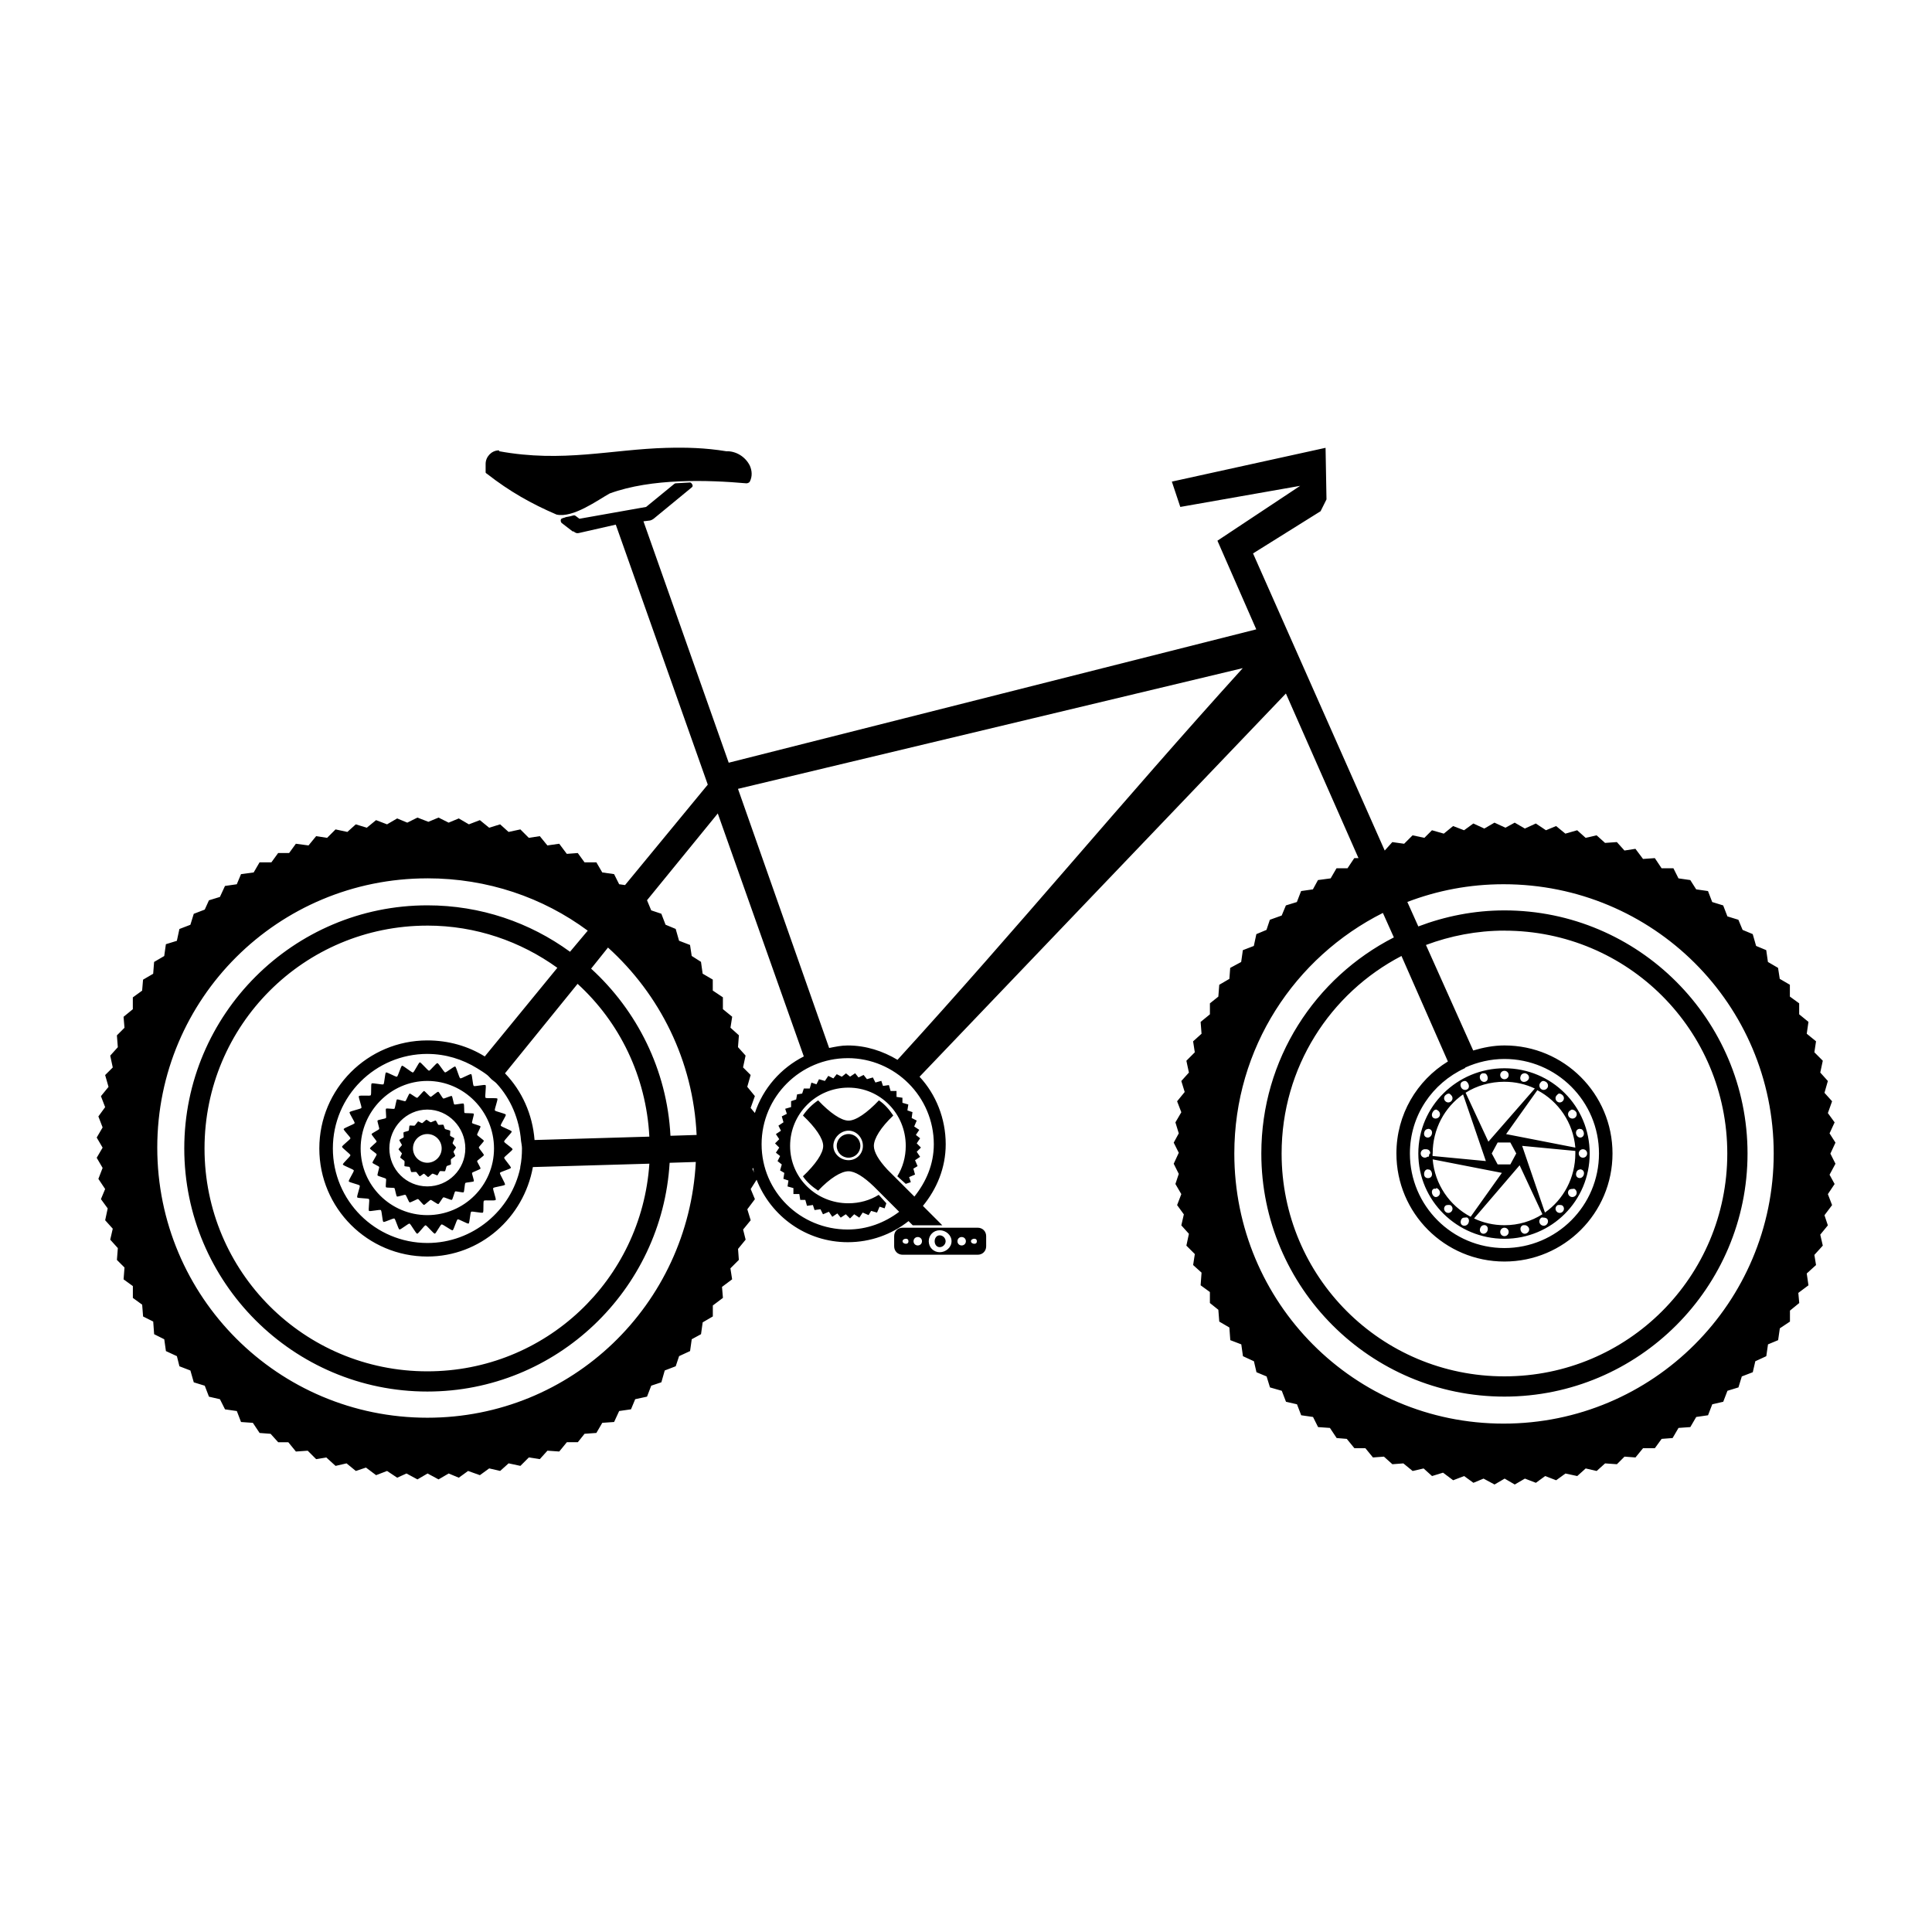 <?xml version="1.0"?>
<svg
    xmlns:rdf="http://www.w3.org/1999/02/22-rdf-syntax-ns#"
    xmlns="http://www.w3.org/2000/svg"
    xmlns:cc="http://creativecommons.org/ns#"
    xmlns:dc="http://purl.org/dc/elements/1.1/"
    xmlns:svg="http://www.w3.org/2000/svg"
    xmlns:inkscape="http://www.inkscape.org/namespaces/inkscape"
    xmlns:sodipodi="http://sodipodi.sourceforge.net/DTD/sodipodi-0.dtd"
    xmlns:ns1="http://sozi.baierouge.fr"
    xmlns:xlink="http://www.w3.org/1999/xlink"
    id="svg15712"
    viewBox="0 0 100 100"
    version="1.1"
  >
  <g
      id="layer1"
      transform="translate(0 -952.36)"
    >
    <path
        id="path13681"
        fill-rule="evenodd"
        d="m34.528 975.54c-2.89 0.077-5.396 0.78-8.695 0.175v-0.043h-0.042c-0.361 0.018-0.655 0.337-0.655 0.699v0.437c0 0.045 0.054 0.058 0.086 0.088 1.153 0.899 2.272 1.534 3.583 2.097 0.859 0.196 2.155-0.764 2.753-1.092 2.167-0.793 5.08-0.702 7.077-0.524 0.06 0 0.148-0.036 0.175-0.088 0.14-0.277 0.115-0.571 0-0.83-0.23-0.46-0.716-0.761-1.224-0.743-1.095-0.18-2.095-0.201-3.058-0.175zm34.079 0-7.952 1.748 0.437 1.311 6.204-1.092-4.282 2.84 2.01 4.588-27.306 6.903-4.413-12.495 0.35-0.043c0.06-0.018 0.126-0.049 0.175-0.088l1.966-1.617c0.048-0.038 0.067-0.074 0.048-0.131-0.024-0.058-0.068-0.131-0.131-0.131l-0.743 0.043c-0.03 0-0.06 0.023-0.086 0.043l-1.442 1.18-3.451 0.612-0.175-0.131c-0.036-0.031-0.085-0.058-0.131-0.043-0.148 0.045-0.27 0.067-0.394 0.088-0.048 0.018-0.095 0.04-0.131 0.043-0.06 0.018-0.115 0.036-0.131 0.086-0.018 0.054 0 0.139 0.042 0.175l0.568 0.437h0.048c0.085 0.067 0.157 0.11 0.262 0.086l1.923-0.437 4.762 13.457-4.282 5.199-0.305-0.043-0.263-0.524-0.611-0.086-0.306-0.524h-0.612l-0.35-0.481-0.568 0.043-0.393-0.524-0.612 0.088-0.393-0.481-0.568 0.088-0.437-0.437-0.611 0.131-0.437-0.393-0.568 0.175-0.481-0.393-0.568 0.218-0.524-0.306-0.524 0.218-0.524-0.262-0.524 0.219-0.568-0.219-0.524 0.262-0.524-0.218-0.524 0.306-0.569-0.218-0.48 0.393-0.568-0.175-0.437 0.393-0.612-0.131-0.436 0.437-0.568-0.088-0.394 0.481-0.655-0.088-0.35 0.481h-0.568l-0.349 0.481h-0.612l-0.305 0.524-0.655 0.087-0.219 0.524-0.611 0.088-0.262 0.568-0.568 0.175-0.218 0.481-0.568 0.218-0.175 0.568-0.568 0.218-0.132 0.612-0.568 0.175-0.086 0.612-0.524 0.306-0.048 0.612-0.524 0.306-0.048 0.568-0.481 0.349v0.612l-0.48 0.393 0.048 0.568-0.393 0.393 0.048 0.612-0.393 0.437 0.131 0.612-0.394 0.393 0.175 0.612-0.393 0.481 0.218 0.568-0.35 0.481 0.219 0.568-0.306 0.524 0.306 0.524-0.306 0.524 0.306 0.524-0.219 0.568 0.35 0.524-0.218 0.524 0.35 0.481-0.131 0.612 0.393 0.437-0.131 0.568 0.394 0.437-0.048 0.612 0.393 0.393-0.048 0.612 0.481 0.349v0.612l0.481 0.349 0.048 0.612 0.524 0.262 0.048 0.655 0.524 0.262 0.086 0.612 0.568 0.262 0.131 0.524 0.568 0.219 0.175 0.612 0.568 0.175 0.218 0.568 0.568 0.131 0.263 0.524 0.611 0.088 0.218 0.568 0.612 0.043 0.349 0.524 0.568 0.043 0.394 0.437h0.524l0.393 0.481 0.611-0.043 0.437 0.437 0.524-0.088 0.481 0.437 0.568-0.131 0.481 0.393 0.524-0.175 0.524 0.393 0.568-0.218 0.525 0.349 0.48-0.218 0.568 0.306 0.524-0.306 0.568 0.306 0.524-0.306 0.524 0.218 0.481-0.349 0.611 0.218 0.481-0.35 0.568 0.131 0.437-0.393 0.611 0.131 0.437-0.437 0.568 0.088 0.394-0.437 0.611 0.043 0.394-0.481h0.568l0.349-0.437 0.611-0.043 0.306-0.524 0.612-0.043 0.262-0.568 0.612-0.088 0.218-0.524 0.612-0.132 0.218-0.568 0.524-0.175 0.175-0.612 0.568-0.218 0.175-0.524 0.568-0.262 0.086-0.612 0.481-0.262 0.086-0.612 0.525-0.306v-0.568l0.523-0.393-0.048-0.568 0.524-0.393-0.089-0.568 0.437-0.437-0.042-0.568 0.393-0.48-0.131-0.524 0.393-0.48-0.175-0.568 0.393-0.524-0.218-0.524 0.306-0.481c0.74 1.89 2.567 3.233 4.719 3.233 1.189 0 2.281-0.408 3.145-1.092l0.219 0.218h1.53l-1.005-1.005c0.718-0.876 1.18-1.968 1.18-3.19 0-1.338-0.509-2.588-1.354-3.495l18.962-19.836 3.757 8.52h-0.218l-0.349 0.524h-0.569l-0.305 0.524-0.656 0.088-0.262 0.481-0.611 0.088-0.219 0.568-0.568 0.175-0.218 0.524-0.612 0.219-0.175 0.524-0.524 0.219-0.131 0.612-0.568 0.218-0.087 0.612-0.568 0.306-0.042 0.568-0.524 0.306-0.048 0.612-0.436 0.349v0.568l-0.481 0.393 0.048 0.612-0.437 0.393 0.088 0.568-0.436 0.437 0.131 0.612-0.393 0.437 0.175 0.568-0.393 0.481 0.218 0.568-0.306 0.524 0.174 0.568-0.262 0.481 0.262 0.524-0.262 0.568 0.262 0.524-0.174 0.524 0.306 0.524-0.218 0.568 0.349 0.481-0.131 0.568 0.393 0.437-0.131 0.612 0.437 0.437-0.088 0.568 0.436 0.393-0.048 0.655 0.48 0.349v0.568l0.437 0.35 0.048 0.612 0.523 0.306 0.048 0.655 0.569 0.218 0.086 0.612 0.568 0.262 0.132 0.568 0.524 0.218 0.175 0.568 0.611 0.175 0.218 0.568 0.569 0.131 0.218 0.568 0.612 0.088 0.262 0.524 0.612 0.043 0.349 0.524 0.524 0.043 0.393 0.481h0.568l0.394 0.481 0.568-0.043 0.437 0.393 0.568-0.043 0.481 0.393 0.568-0.131 0.436 0.393 0.569-0.175 0.524 0.393 0.568-0.218 0.481 0.35 0.524-0.218 0.568 0.306 0.524-0.306 0.524 0.306 0.525-0.306 0.568 0.218 0.481-0.35 0.568 0.218 0.481-0.349 0.611 0.131 0.437-0.393 0.568 0.131 0.436-0.393 0.612 0.043 0.393-0.393 0.568 0.043 0.393-0.481h0.611l0.35-0.481 0.568-0.043 0.306-0.524 0.611-0.043 0.306-0.524 0.611-0.088 0.219-0.568 0.568-0.131 0.218-0.568 0.569-0.175 0.174-0.568 0.568-0.218 0.131-0.568 0.568-0.262 0.089-0.612 0.524-0.218 0.088-0.612 0.524-0.349v-0.568l0.481-0.393-0.048-0.524 0.525-0.393-0.089-0.612 0.481-0.437-0.086-0.524 0.436-0.481-0.131-0.568 0.393-0.481-0.175-0.524 0.394-0.524-0.218-0.568 0.349-0.524-0.262-0.481 0.306-0.568-0.263-0.524 0.263-0.568-0.306-0.481 0.262-0.568-0.349-0.481 0.218-0.612-0.394-0.437 0.175-0.612-0.393-0.437 0.131-0.612-0.436-0.437 0.086-0.568-0.481-0.393 0.089-0.612-0.481-0.393v-0.568l-0.481-0.349v-0.612l-0.524-0.306-0.088-0.568-0.524-0.306-0.088-0.612-0.524-0.218-0.175-0.612-0.524-0.218-0.218-0.524-0.568-0.175-0.219-0.568-0.568-0.175-0.218-0.568-0.611-0.088-0.306-0.481-0.611-0.088-0.263-0.524h-0.612l-0.349-0.524-0.611 0.043-0.393-0.524-0.568 0.088-0.393-0.437-0.612 0.043-0.437-0.393-0.568 0.131-0.437-0.393-0.611 0.175-0.481-0.393-0.524 0.218-0.524-0.35-0.568 0.262-0.525-0.306-0.48 0.262-0.569-0.262-0.524 0.306-0.568-0.262-0.481 0.35-0.568-0.218-0.481 0.393-0.612-0.175-0.393 0.393-0.611-0.131-0.437 0.437-0.612-0.086-0.393 0.437-6.816-15.379 3.496-2.184 0.306-0.612-0.048-2.665zm-4.282 11.403c-6.349 7.01-11.532 13.325-17.87 20.273-0.76-0.453-1.629-0.743-2.578-0.743-0.335 0-0.644 0.068-0.961 0.131l-4.718-13.413 26.127-6.248zm-27.175 7.515 4.455 12.583c-1.188 0.602-2.11 1.647-2.533 2.927l-0.219-0.262 0.219-0.612-0.394-0.481 0.175-0.612-0.393-0.393 0.131-0.612-0.393-0.437 0.048-0.612-0.437-0.393 0.089-0.568-0.481-0.393v-0.612l-0.524-0.35v-0.568l-0.524-0.306-0.086-0.612-0.481-0.306-0.086-0.568-0.568-0.218-0.175-0.612-0.524-0.218-0.218-0.568-0.524-0.175-0.218-0.524 3.67-4.5zm-15.03 3.364c3.116 0 5.982 0.992 8.301 2.709l-0.917 1.092c-2.077-1.514-4.623-2.403-7.383-2.403-6.937 0-12.583 5.646-12.583 12.583 0 6.937 5.646 12.583 12.583 12.583 6.683 0 12.146-5.255 12.539-11.84l1.355-0.043c-0.384 7.38-6.417 13.238-13.894 13.238-7.727 0-13.981-6.255-13.981-13.981 0-7.726 6.255-13.937 13.981-13.937zm55.706 0.306c7.727 0 13.981 6.211 13.981 13.937 0 7.727-6.254 13.981-13.981 13.981-7.727 0-13.938-6.255-13.938-13.981 0-5.466 3.129-10.159 7.69-12.452l0.568 1.267c-4.078 2.084-6.86 6.301-6.86 11.185 0 6.937 5.646 12.583 12.583 12.583 6.936 0 12.583-5.646 12.583-12.583s-5.646-12.583-12.583-12.583c-1.567 0-3.072 0.304-4.457 0.83l-0.568-1.267c1.552-0.593 3.217-0.917 4.981-0.917zm-55.706 2.141c2.518 0 4.835 0.822 6.728 2.185l-3.757 4.588c-0.859-0.537-1.883-0.83-2.971-0.83-3.089 0-5.592 2.504-5.592 5.593 0 3.089 2.503 5.593 5.592 5.593 2.748 0 4.991-2.018 5.462-4.631l6.029-0.175c-0.405 6.013-5.373 10.748-11.491 10.748-6.384 0-11.534-5.15-11.534-11.535 0-6.384 5.15-11.535 11.534-11.535zm55.75 0.262c6.384 0 11.534 5.15 11.534 11.534 0 6.384-5.151 11.535-11.534 11.535-6.384 0-11.534-5.15-11.534-11.535 0-4.459 2.513-8.303 6.204-10.224l2.403 5.461c-1.605 0.983-2.665 2.742-2.665 4.762 0 3.089 2.503 5.593 5.592 5.593 3.088 0 5.593-2.504 5.593-5.593 0-3.089-2.505-5.592-5.593-5.592-0.562 0-1.105 0.108-1.617 0.262l-2.446-5.462c1.261-0.472 2.635-0.743 4.063-0.743zm-46.401 0.874c2.672 2.416 4.412 5.848 4.588 9.7l-1.354 0.043c-0.175-3.416-1.735-6.484-4.107-8.651l0.874-1.092zm-1.573 1.879c2.166 1.978 3.55 4.777 3.714 7.908l-5.942 0.175c-0.104-1.335-0.653-2.544-1.53-3.452l3.757-4.631zm-7.777 3.627c0.944 0 1.829 0.279 2.578 0.743 0.176 0.108 0.365 0.225 0.524 0.35 0.083 0.068 0.14 0.146 0.218 0.218 0.086 0.077 0.181 0.131 0.263 0.218 0.728 0.784 1.177 1.84 1.267 2.971 0.018 0.13 0.048 0.261 0.048 0.393 0 0.338-0.024 0.643-0.089 0.961v0.043c-0.472 2.209-2.455 3.889-4.805 3.889-2.703 0-4.894-2.191-4.894-4.894 0-2.703 2.191-4.893 4.894-4.893zm21.758 0.218c2.455 0 4.457 2.002 4.457 4.456 0 1.045-0.401 1.95-1.005 2.709l-1.399-1.398c-0.454-0.49-0.699-0.909-0.699-1.223 0-0.382 0.358-0.96 1.005-1.573-0.204-0.304-0.438-0.582-0.743-0.786-0.613 0.648-1.19 1.049-1.573 1.049-0.382 0-0.96-0.401-1.573-1.049-0.304 0.204-0.583 0.482-0.787 0.786 0.648 0.613 1.048 1.191 1.048 1.573s-0.4 0.96-1.048 1.573c0.204 0.304 0.482 0.538 0.787 0.743 0.613-0.647 1.191-1.005 1.573-1.005 0.332 0 0.788 0.284 1.31 0.787l1.311 1.311c-0.746 0.565-1.658 0.917-2.665 0.917-2.454 0-4.456-1.958-4.456-4.413 0-2.454 2.002-4.456 4.456-4.456zm33.992 0.043c2.702 0 4.894 2.191 4.894 4.893 0 2.703-2.192 4.894-4.894 4.894-2.703 0-4.893-2.191-4.893-4.894 0-1.97 1.161-3.637 2.839-4.413 0.012 0 0.024-0.036 0.042-0.043 0.61-0.273 1.299-0.437 2.01-0.437zm-56.143 0.175c-0.06 0.018-0.289 0.512-0.35 0.524-0.06 0.018-0.508-0.368-0.568-0.349-0.06 0.018-0.204 0.543-0.262 0.568-0.06 0.023-0.514-0.249-0.568-0.218-0.054 0.031-0.081 0.576-0.131 0.612-0.054 0.036-0.565-0.086-0.612-0.043-0.048 0.041 0 0.566-0.048 0.612-0.042 0.047-0.574-0.018-0.612 0.043-0.036 0.05 0.164 0.558 0.131 0.612-0.03 0.052-0.585 0.162-0.611 0.218-0.03 0.058 0.282 0.509 0.262 0.568-0.024 0.059-0.554 0.245-0.568 0.306-0.018 0.059 0.357 0.418 0.35 0.48-0.012 0.063-0.436 0.374-0.437 0.437 0 0.063 0.431 0.374 0.437 0.437 0 0.063-0.405 0.419-0.393 0.48 0.018 0.061 0.55 0.246 0.568 0.306 0.018 0.059-0.286 0.51-0.262 0.568s0.538 0.164 0.568 0.218c0.03 0.054-0.167 0.56-0.131 0.612 0.036 0.05 0.571 0.04 0.611 0.086 0.042 0.047-0.048 0.569 0 0.612 0.042 0.043 0.562-0.081 0.612-0.043 0.054 0.038 0.077 0.579 0.131 0.612 0.054 0.032 0.511-0.201 0.568-0.175 0.06 0.027 0.203 0.548 0.262 0.568 0.06 0.022 0.464-0.32 0.524-0.306 0.06 0.018 0.331 0.517 0.393 0.524 0.06 0.018 0.374-0.438 0.437-0.437 0.06 0 0.418 0.443 0.481 0.437 0.06-0.018 0.288-0.469 0.349-0.481 0.06-0.018 0.509 0.324 0.569 0.306 0.06-0.018 0.204-0.544 0.262-0.568 0.06-0.023 0.514 0.249 0.568 0.218 0.054-0.031 0.081-0.576 0.131-0.612 0.054-0.036 0.564 0.086 0.611 0.043 0.048-0.041 0-0.566 0.048-0.612 0.048-0.047 0.574 0.018 0.611-0.043 0.036-0.05-0.164-0.558-0.131-0.612 0.03-0.054 0.585-0.117 0.612-0.175 0.03-0.058-0.283-0.552-0.263-0.612 0.024-0.059 0.554-0.201 0.569-0.262 0.018-0.059-0.358-0.462-0.35-0.524 0.018-0.063 0.436-0.374 0.437-0.437 0-0.063-0.431-0.331-0.437-0.393-0.024-0.063 0.405-0.463 0.393-0.524-0.012-0.061-0.55-0.246-0.568-0.306-0.024-0.059 0.286-0.51 0.262-0.568-0.024-0.058-0.538-0.164-0.568-0.218-0.03-0.054 0.167-0.56 0.131-0.612-0.036-0.05-0.571 0-0.612-0.043-0.048-0.047 0.048-0.613 0-0.655-0.048-0.043-0.562 0.081-0.611 0.043-0.054-0.038-0.077-0.579-0.131-0.612-0.054-0.032-0.511 0.245-0.568 0.218-0.06-0.027-0.203-0.591-0.262-0.612-0.06-0.022-0.464 0.32-0.524 0.306-0.06-0.018-0.331-0.473-0.393-0.481-0.06-0.018-0.375 0.394-0.437 0.393-0.06 0-0.418-0.443-0.481-0.437zm56.143 0.306c-2.447 0-4.457 1.965-4.457 4.413 0 2.448 2.01 4.413 4.457 4.413 2.448 0 4.413-1.965 4.413-4.413 0-2.448-1.964-4.413-4.413-4.413zm0 0.132c0.122 0 0.219 0.095 0.219 0.218 0 0.122-0.096 0.218-0.219 0.218-0.122 0-0.218-0.097-0.218-0.218 0-0.122 0.095-0.218 0.218-0.218zm-34.079 0.131-0.218 0.175-0.263-0.131-0.175 0.218-0.262-0.131-0.175 0.262-0.306-0.088-0.131 0.262-0.262-0.088-0.086 0.306h-0.306l-0.087 0.262-0.262 0.043-0.048 0.262-0.263 0.088v0.306l-0.305 0.088 0.086 0.262-0.262 0.131 0.088 0.306-0.262 0.175 0.131 0.262-0.262 0.175 0.174 0.263-0.218 0.218 0.218 0.218-0.174 0.262 0.218 0.175-0.132 0.262 0.219 0.174-0.088 0.306 0.219 0.131-0.048 0.306 0.262 0.088-0.048 0.306 0.305 0.086v0.306h0.306l0.048 0.306h0.262l0.086 0.306 0.306-0.043 0.086 0.262 0.306-0.043 0.131 0.262 0.306-0.132 0.175 0.262 0.262-0.175 0.175 0.218 0.263-0.175 0.218 0.218 0.218-0.218 0.263 0.175 0.175-0.262 0.305 0.131 0.132-0.218 0.305 0.088 0.132-0.306 0.262 0.086 0.088-0.262-0.393-0.437c-0.459 0.284-0.994 0.437-1.573 0.437-1.662 0-3.015-1.309-3.015-2.971 0-1.662 1.353-3.015 3.015-3.015 1.661 0 2.971 1.353 2.971 3.015 0 0.578-0.155 1.114-0.437 1.573l0.437 0.393 0.262-0.088-0.088-0.262 0.306-0.131-0.086-0.306 0.218-0.131-0.131-0.306 0.262-0.175-0.175-0.262 0.218-0.218-0.218-0.218 0.175-0.262-0.219-0.174 0.175-0.262-0.262-0.175 0.131-0.306-0.262-0.132 0.042-0.306-0.263-0.088 0.048-0.306-0.305-0.088v-0.262l-0.306-0.043v-0.306h-0.306l-0.088-0.306-0.306 0.043-0.088-0.262-0.305 0.086-0.131-0.262-0.306 0.088-0.175-0.218-0.262 0.131-0.174-0.218-0.263 0.175-0.218-0.175zm32.943 0h0.088c0.095 0 0.149 0.077 0.175 0.175 0.03 0.119-0.012 0.231-0.131 0.262-0.119 0.031-0.232-0.056-0.262-0.175-0.03-0.119 0.018-0.232 0.131-0.262zm2.141 0c0.024 0 0.067-0.018 0.086 0 0.119 0.032 0.206 0.144 0.175 0.262-0.03 0.117-0.187 0.206-0.306 0.175-0.117-0.032-0.164-0.144-0.131-0.262 0.024-0.095 0.079-0.16 0.175-0.175zm-56.755 0.393c1.904 0 3.451 1.585 3.451 3.495s-1.548 3.451-3.451 3.451-3.452-1.541-3.452-3.451 1.548-3.495 3.452-3.495zm53.696 0c0.08 0 0.134 0.058 0.175 0.131 0.06 0.106 0.06 0.244-0.048 0.306-0.106 0.061-0.245 0.02-0.306-0.088-0.06-0.106-0.06-0.244 0.048-0.306 0.03-0.018 0.095-0.043 0.131-0.043zm4.064 0c0.036 0 0.097 0.023 0.131 0.043 0.104 0.061 0.149 0.2 0.089 0.306-0.06 0.104-0.2 0.149-0.306 0.088-0.104-0.061-0.149-0.2-0.089-0.306 0.048-0.07 0.098-0.131 0.175-0.131zm-2.01 0.043c0.564 0 1.094 0.124 1.573 0.349l-2.403 2.752-1.179-2.534c0.573-0.364 1.28-0.568 2.01-0.568zm1.704 0.437c1.093 0.574 1.857 1.678 1.966 2.971l-3.583-0.699 1.617-2.272zm-57.629 0.043c-0.042 0-0.304 0.341-0.349 0.35-0.048 0.018-0.35-0.233-0.393-0.219-0.048 0.018-0.177 0.374-0.219 0.393-0.036 0.022-0.398-0.112-0.437-0.088-0.036 0.023-0.095 0.451-0.131 0.481-0.036 0.029-0.406-0.041-0.437 0-0.03 0.034 0.03 0.443 0 0.48-0.03 0.038-0.415 0.09-0.437 0.131-0.024 0.041 0.106 0.394 0.086 0.437-0.018 0.043-0.382 0.217-0.393 0.262-0.012 0.045 0.267 0.348 0.262 0.393-0.018 0.047-0.349 0.303-0.349 0.35 0 0.047 0.343 0.26 0.349 0.306 0.012 0.047-0.229 0.392-0.218 0.437 0.018 0.045 0.332 0.175 0.349 0.218 0.012 0.043-0.108 0.397-0.086 0.437 0.024 0.04 0.41 0.137 0.437 0.175 0.03 0.038-0.036 0.403 0 0.437 0.03 0.034 0.401 0.018 0.437 0.043 0.03 0.029 0.09 0.413 0.131 0.437 0.036 0.023 0.395-0.106 0.437-0.088 0.048 0.02 0.175 0.379 0.219 0.393 0.042 0.018 0.391-0.183 0.436-0.175 0.048 0.018 0.26 0.303 0.306 0.306 0.048 0 0.304-0.259 0.35-0.262 0.042 0 0.348 0.227 0.393 0.218 0.048-0.018 0.219-0.335 0.262-0.349 0.042-0.018 0.395 0.151 0.437 0.131 0.048-0.02 0.137-0.412 0.175-0.437 0.036-0.023 0.402 0.074 0.437 0.043 0.036-0.029 0.054-0.447 0.088-0.48 0.03-0.034 0.41-0.05 0.437-0.088 0.03-0.038-0.11-0.396-0.089-0.437 0.024-0.041 0.42-0.175 0.437-0.219 0.018-0.043-0.186-0.349-0.175-0.393 0.018-0.045 0.343-0.26 0.349-0.306 0.012-0.047-0.262-0.347-0.262-0.393 0-0.047 0.268-0.303 0.262-0.35-0.018-0.047-0.338-0.261-0.349-0.306-0.012-0.045 0.192-0.394 0.175-0.437-0.018-0.043-0.415-0.135-0.437-0.175-0.024-0.041 0.116-0.443 0.089-0.481-0.03-0.038-0.449-0.018-0.481-0.043-0.03-0.034 0-0.451-0.048-0.481-0.036-0.029-0.442 0.067-0.481 0.043-0.036-0.023-0.09-0.417-0.131-0.437-0.048-0.02-0.392 0.146-0.436 0.131-0.048-0.018-0.217-0.341-0.262-0.35-0.048-0.018-0.347 0.265-0.393 0.262-0.048 0-0.304-0.309-0.35-0.306zm53.041 0.131c0.06 0 0.088 0.043 0.132 0.088 0.086 0.086 0.086 0.219 0 0.306-0.087 0.087-0.22 0.087-0.306 0-0.087-0.086-0.087-0.219 0-0.306 0.048-0.043 0.118-0.088 0.174-0.088zm5.724 0c0.06 0 0.131 0.043 0.175 0.088 0.086 0.086 0.086 0.219 0 0.306-0.087 0.087-0.22 0.087-0.305 0-0.087-0.086-0.087-0.219 0-0.306 0.042-0.043 0.074-0.088 0.131-0.088zm-4.981 0.043 1.18 3.451-2.753-0.262c-0.018-0.05 0-0.081 0-0.131 0-1.26 0.612-2.388 1.573-3.058zm-53.609 0.786c1.088 0 1.966 0.918 1.966 2.01 0 1.092-0.878 1.966-1.966 1.966-1.088 0-1.966-0.875-1.966-1.966 0-1.092 0.878-2.01 1.966-2.01zm52.211 0c0.036 0 0.054 0.025 0.088 0.043 0.104 0.061 0.15 0.2 0.088 0.306-0.06 0.104-0.199 0.149-0.306 0.088-0.104-0.061-0.106-0.2-0.042-0.306 0.042-0.072 0.098-0.131 0.175-0.131zm7.035 0c0.079 0 0.176 0.059 0.218 0.131 0.06 0.106 0.024 0.244-0.086 0.306-0.107 0.061-0.245 0.02-0.306-0.088-0.06-0.106-0.024-0.244 0.088-0.306 0.03-0.018 0.054-0.043 0.088-0.043zm-59.29 0.524c-0.03 0-0.193 0.169-0.219 0.175-0.024 0.018-0.193-0.095-0.218-0.088-0.024 0.018-0.151 0.205-0.175 0.218-0.024 0.018-0.241-0.018-0.262 0-0.024 0.018-0.024 0.243-0.048 0.262-0.018 0.02-0.247 0.065-0.262 0.088-0.024 0.022 0.018 0.238 0 0.262-0.024 0.023-0.212 0.106-0.219 0.131-0.018 0.025 0.133 0.236 0.132 0.262 0 0.027-0.175 0.192-0.175 0.218 0 0.027 0.169 0.192 0.175 0.218 0 0.027-0.098 0.194-0.087 0.218 0.024 0.025 0.205 0.151 0.218 0.175 0.018 0.023-0.012 0.241 0 0.263 0.018 0.022 0.243 0.027 0.263 0.043 0.024 0.018 0.067 0.247 0.088 0.262 0.024 0.018 0.238-0.018 0.262 0s0.149 0.211 0.175 0.218c0.024 0.018 0.192-0.135 0.218-0.131 0.03 0 0.192 0.175 0.218 0.175 0.03 0 0.193-0.169 0.218-0.175 0.03-0.018 0.238 0.095 0.263 0.088 0.024-0.018 0.108-0.206 0.131-0.218 0.024-0.018 0.242 0.018 0.263 0 0.024-0.018 0.067-0.243 0.088-0.262 0.024-0.02 0.204-0.065 0.219-0.088 0.012-0.022-0.018-0.238 0-0.262 0.012-0.025 0.211-0.149 0.218-0.175 0.018-0.025-0.09-0.192-0.086-0.218 0-0.027 0.131-0.192 0.131-0.218 0-0.027-0.17-0.192-0.175-0.218-0.012-0.027 0.098-0.237 0.089-0.262-0.018-0.025-0.206-0.108-0.219-0.131-0.018-0.023 0.024-0.241 0-0.262-0.018-0.022-0.242-0.068-0.262-0.086-0.024-0.018-0.068-0.204-0.087-0.219-0.024-0.018-0.238 0.018-0.262 0-0.024-0.018-0.107-0.211-0.131-0.218-0.024-0.018-0.236 0.092-0.262 0.088-0.03 0-0.192-0.131-0.219-0.131zm51.818 0.481c0.024 0 0.067-0.018 0.088 0 0.119 0.031 0.164 0.144 0.131 0.262-0.03 0.119-0.144 0.207-0.262 0.175-0.119-0.031-0.162-0.144-0.132-0.262 0.024-0.095 0.079-0.16 0.175-0.175zm7.821 0c0.024-0.018 0.068 0 0.086 0 0.095 0 0.149 0.077 0.175 0.175 0.03 0.119-0.024 0.231-0.131 0.262-0.119 0.032-0.23-0.056-0.262-0.175-0.03-0.119 0.018-0.231 0.131-0.262zm-37.793 0.086c0.415 0 0.743 0.372 0.743 0.786 0 0.415-0.328 0.743-0.743 0.743-0.415 0-0.787-0.328-0.787-0.743 0-0.414 0.372-0.786 0.787-0.786zm-21.802 0.175c0.408 0 0.742 0.334 0.742 0.743 0 0.409-0.334 0.743-0.742 0.743s-0.743-0.333-0.743-0.743c0-0.409 0.335-0.743 0.743-0.743zm21.802 0c-0.341 0-0.612 0.271-0.612 0.612 0 0.341 0.271 0.612 0.612 0.612s0.611-0.271 0.611-0.612c0-0.341-0.271-0.612-0.611-0.612zm33.598 0.437h0.656l0.306 0.568-0.306 0.568h-0.656l-0.306-0.568 0.306-0.568zm1.268 0.175 2.752 0.262v0.131c0 1.26-0.614 2.389-1.573 3.058l-1.18-3.452zm-5.025 0.175h0.048c0.115 0 0.205 0.063 0.218 0.175v0.043s-0.048 0.029-0.048 0.043c-0.018 0.05 0 0.101-0.048 0.131 0 0-0.03-0.018-0.048 0-0.036 0.023-0.085 0.043-0.131 0.043-0.122 0-0.218-0.097-0.218-0.218 0-0.122 0.095-0.218 0.218-0.218zm8.171 0c0.122 0 0.218 0.095 0.218 0.218 0 0.122-0.095 0.219-0.218 0.219-0.122 0-0.218-0.097-0.218-0.219 0-0.122 0.097-0.218 0.218-0.218zm-7.777 0.524 3.582 0.699-1.617 2.272c-1.093-0.575-1.857-1.679-1.966-2.971zm4.5 0.306 1.18 2.534c-0.574 0.363-1.237 0.568-1.966 0.568-0.563 0-1.095-0.124-1.573-0.35l2.359-2.752zm-39.672 0.131c0.024 0.085 0.018 0.18 0.048 0.262l-0.087-0.218 0.048-0.043zm34.866 0.088c0.024-0.018 0.068 0 0.088 0 0.096 0 0.15 0.079 0.175 0.175 0.03 0.119-0.018 0.231-0.131 0.262-0.119 0.031-0.231-0.018-0.262-0.131-0.03-0.119 0.018-0.275 0.131-0.306zm7.909 0c0.024 0 0.067-0.018 0.088 0 0.117 0.032 0.162 0.144 0.132 0.262-0.03 0.119-0.144 0.206-0.263 0.175-0.118-0.032-0.162-0.144-0.131-0.262 0.024-0.095 0.079-0.16 0.175-0.175zm-7.428 0.961c0.075 0 0.135 0.065 0.174 0.131 0.06 0.106 0.024 0.244-0.088 0.306-0.106 0.061-0.201 0.018-0.262-0.088-0.06-0.106-0.06-0.244 0.042-0.306 0.036-0.018 0.088-0.018 0.131 0v-0.043zm7.035 0.043h0.042c0.03 0 0.06-0.018 0.088 0 0.104 0.061 0.149 0.2 0.086 0.306-0.06 0.104-0.2 0.149-0.306 0.088-0.104-0.061-0.149-0.2-0.088-0.306 0.036-0.067 0.104-0.074 0.175-0.088zm-6.38 0.83c0.06 0 0.088 0.001 0.132 0.043 0.086 0.086 0.086 0.219 0 0.306-0.087 0.086-0.22 0.086-0.306 0-0.087-0.087-0.087-0.219 0-0.306 0.048-0.041 0.118-0.043 0.174-0.043zm5.724 0c0.054 0 0.131 0.001 0.175 0.043 0.086 0.086 0.086 0.219 0 0.306-0.087 0.086-0.22 0.086-0.305 0-0.087-0.087-0.087-0.219 0-0.306 0.042-0.041 0.074-0.043 0.131-0.043zm-4.894 0.655c0.036 0 0.098-0.018 0.131 0 0.105 0.061 0.105 0.2 0.048 0.306-0.06 0.104-0.199 0.149-0.306 0.088-0.104-0.061-0.104-0.199-0.048-0.306 0.048-0.072 0.095-0.088 0.174-0.088zm3.976 0c0.03-0.018 0.054 0 0.087 0 0.079 0 0.176 0.018 0.218 0.088 0.06 0.106 0.018 0.244-0.088 0.306-0.106 0.061-0.244 0.018-0.305-0.088-0.06-0.106-0.024-0.244 0.088-0.306zm-2.971 0.393c0.012 0 0.03-0.018 0.048 0 0.117 0.032 0.162 0.144 0.131 0.262-0.03 0.119-0.144 0.205-0.262 0.175-0.116-0.032-0.161-0.144-0.131-0.262 0.03-0.103 0.115-0.189 0.219-0.175zm2.01 0h0.096c0.095 0 0.192 0.079 0.218 0.175 0.03 0.119-0.06 0.231-0.174 0.262-0.119 0.032-0.232-0.058-0.263-0.175-0.03-0.119 0.018-0.23 0.131-0.262zm-32.113 0.131c-0.25 0-0.436 0.187-0.436 0.437v0.524c0 0.25 0.187 0.437 0.436 0.437h3.889c0.25 0 0.437-0.187 0.437-0.437v-0.524c0-0.25-0.187-0.437-0.437-0.437h-3.889zm31.152 0c0.122 0 0.219 0.095 0.219 0.218 0 0.122-0.096 0.219-0.219 0.219-0.122 0-0.218-0.095-0.218-0.219 0-0.122 0.095-0.218 0.218-0.218zm-29.23 0.132c0.319 0 0.612 0.249 0.612 0.568 0 0.319-0.293 0.568-0.612 0.568s-0.568-0.249-0.568-0.568c0-0.319 0.248-0.568 0.568-0.568zm0 0.262c-0.162 0-0.262 0.144-0.262 0.306 0 0.162 0.101 0.306 0.262 0.306 0.162 0 0.306-0.144 0.306-0.306s-0.144-0.306-0.306-0.306zm-1.136 0.088c0.124 0 0.218 0.093 0.218 0.218 0 0.124-0.094 0.218-0.218 0.218-0.124 0-0.219-0.094-0.219-0.218 0-0.124 0.094-0.218 0.219-0.218zm2.272 0c0.124 0 0.218 0.093 0.218 0.218 0 0.124-0.094 0.218-0.218 0.218-0.124 0-0.218-0.094-0.218-0.218 0-0.124 0.093-0.218 0.218-0.218zm-2.884 0.088c0.083 0 0.131 0.047 0.131 0.131 0 0.083-0.048 0.131-0.131 0.131-0.085 0-0.175-0.049-0.175-0.131 0-0.083 0.092-0.131 0.175-0.131zm3.54 0c0.082 0 0.131 0.047 0.131 0.131 0 0.083-0.042 0.131-0.131 0.131-0.083 0-0.175-0.049-0.175-0.131 0-0.083 0.091-0.131 0.175-0.131z"
    />
  </g
  >
</svg
>
